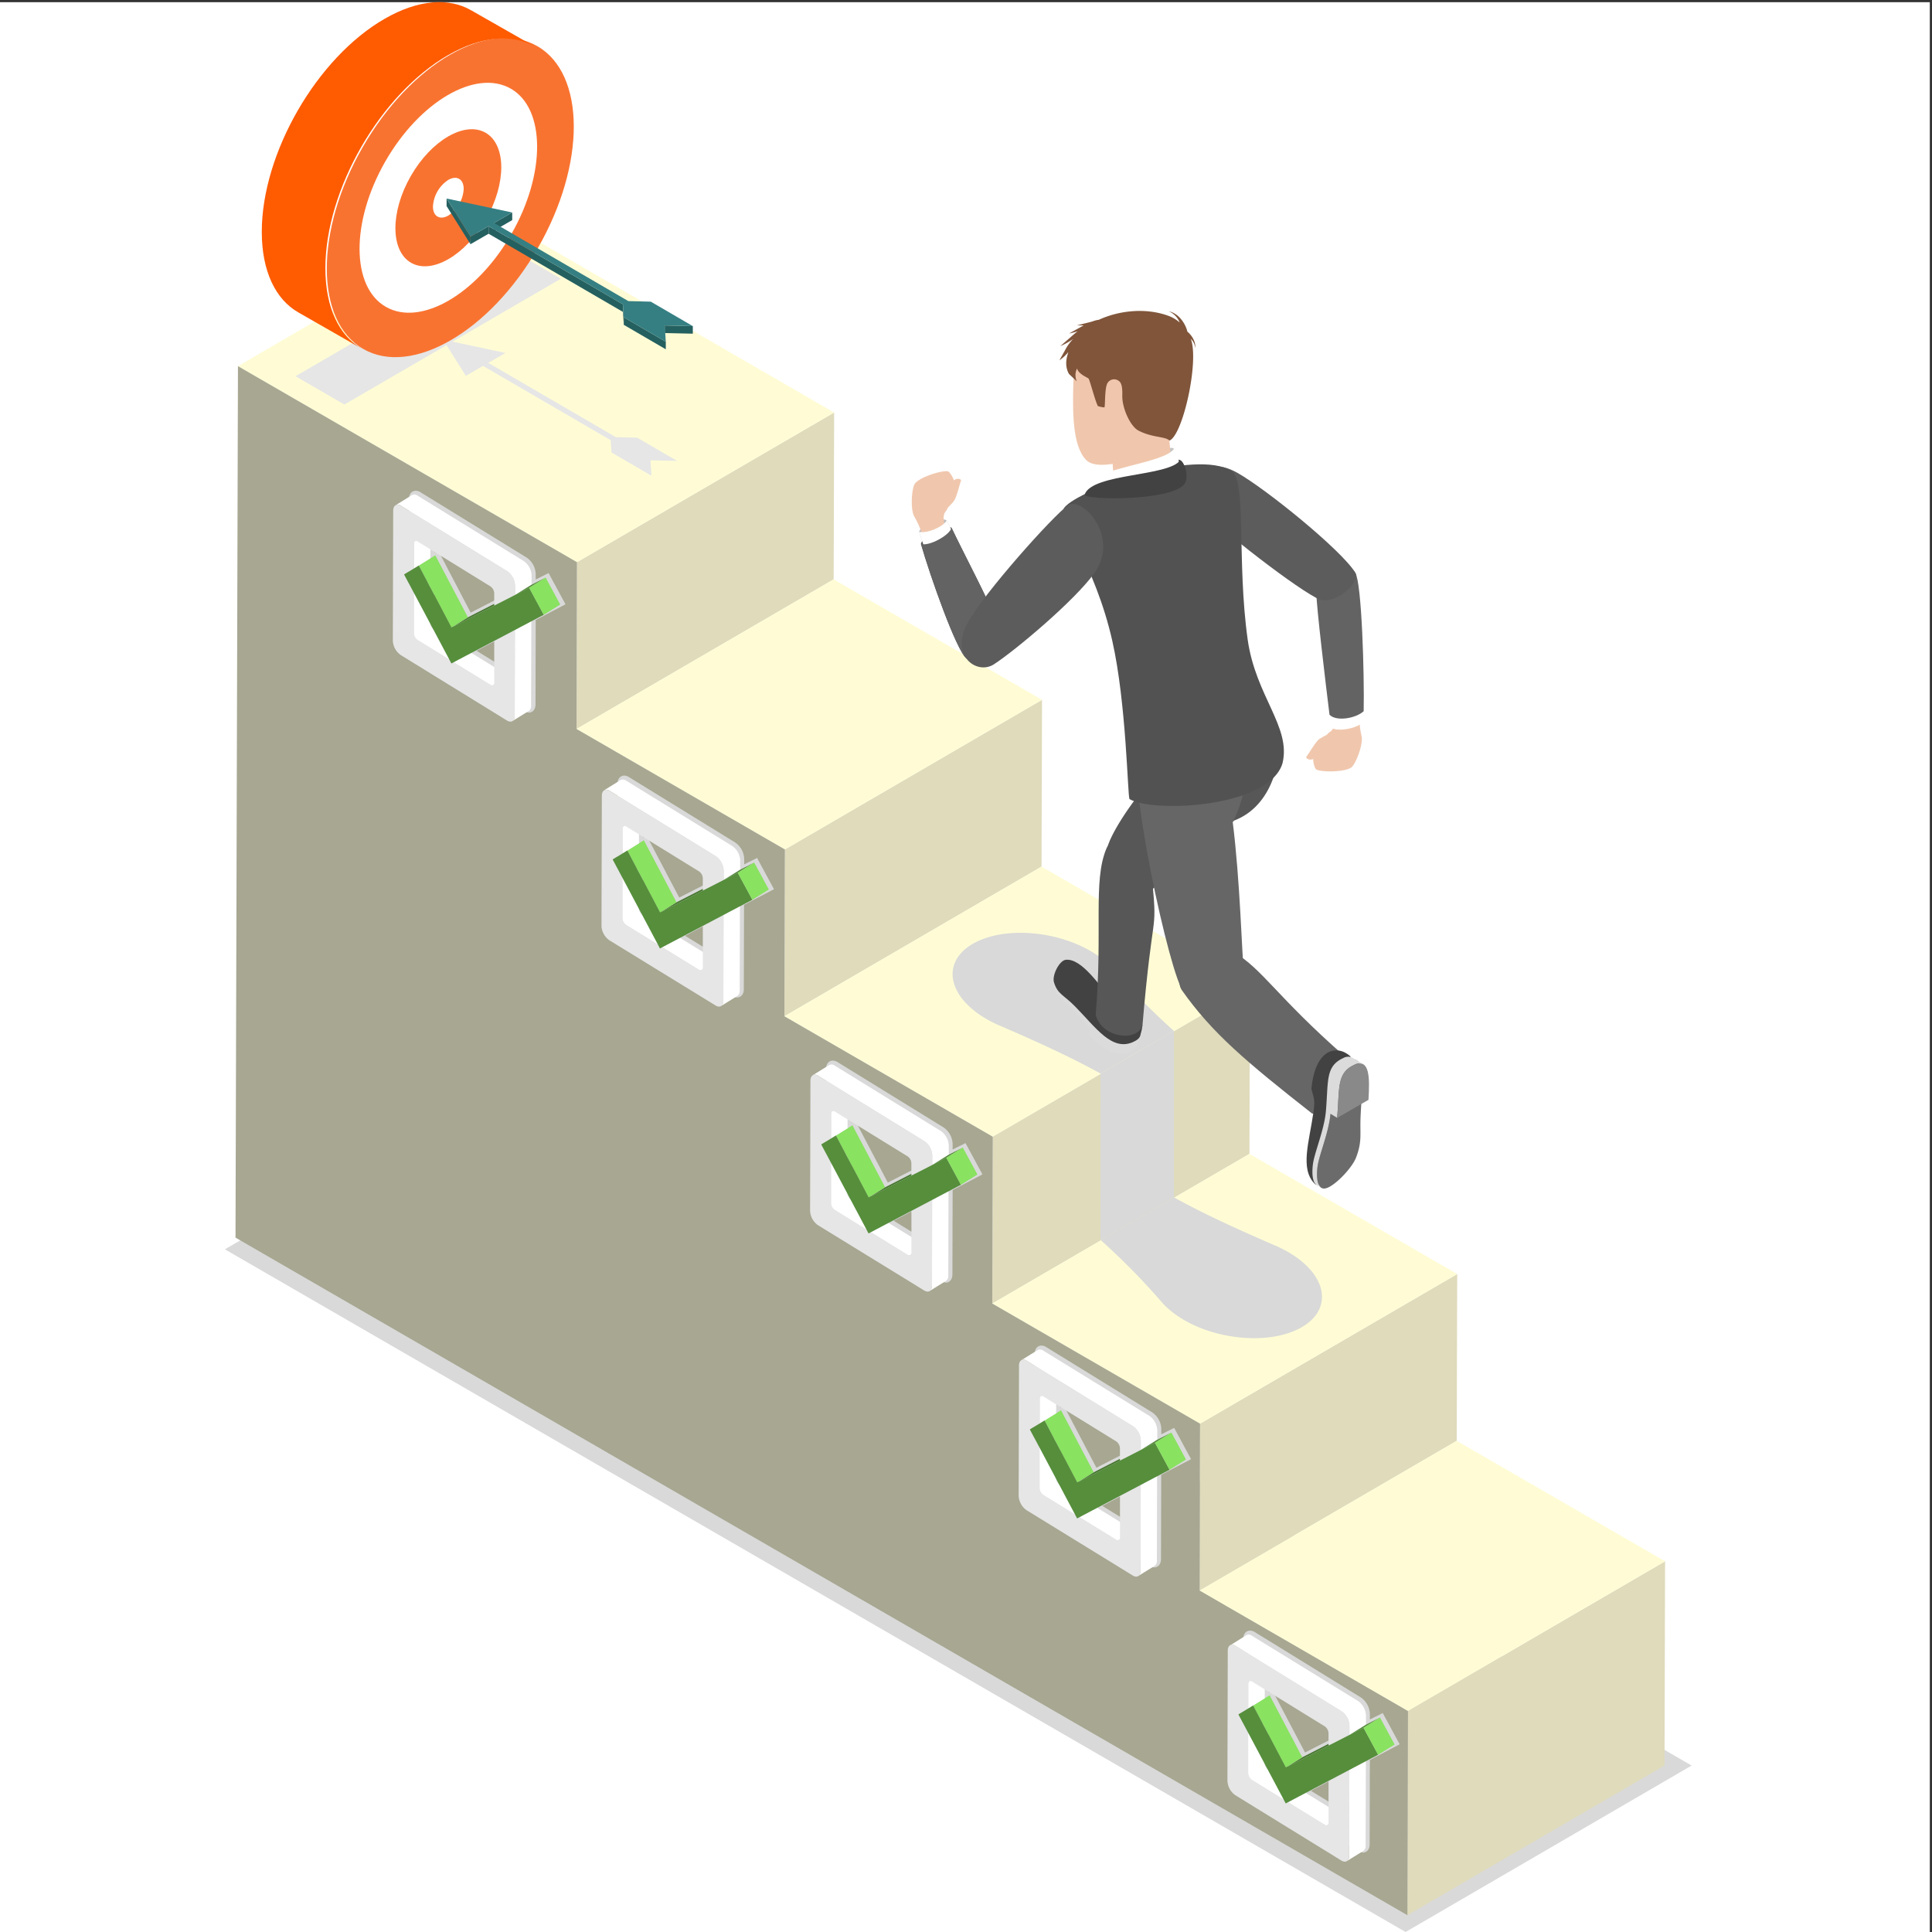 <svg xmlns="http://www.w3.org/2000/svg" viewBox="0 0 600 600"><rect x="0" y="0" width="600" height="600" fill="#333333" stroke="none"/><defs><style>.cls-1{isolation:isolate;}.cls-2{fill:#fff;}.cls-3{fill:#d9d9d9;}.cls-12,.cls-3{mix-blend-mode:multiply;}.cls-4{fill:#dfdbbb;}.cls-5{fill:#fffcd5;}.cls-6{fill:#a7a792;}.cls-7{fill:#487732;}.cls-8{fill:#89e260;}.cls-9{fill:#e6e6e6;}.cls-10{fill:#568e3c;}.cls-11{fill:#53873a;}.cls-13{fill:#f97330;}.cls-14{fill:#ff5b00;}.cls-15{fill:#256060;}.cls-16{fill:#357f83;}.cls-17{fill:#f0c7ad;}.cls-18{fill:#636363;}.cls-19{fill:#bfbfbf;}.cls-20{fill:#525252;}.cls-21{fill:#363636;}.cls-22{fill:#c4c4c4;}.cls-23{fill:#dbdbdb;}.cls-24{fill:#424242;}.cls-25{fill:#575757;}.cls-26{fill:#5c5c5c;}.cls-27{fill:#666;}.cls-28{fill:#6b6b6b;}.cls-29{fill:#898989;}.cls-30{fill:#80553a;}</style></defs><g class="cls-1"><g id="Layer_1" data-name="Layer 1"><rect class="cls-2" y="0.68" width="599.32" height="599.32"/><polygon class="cls-3" points="525.34 548.31 436.52 600 69.85 387.99 158.67 336.3 525.34 548.31"/><g class="cls-1"><polygon class="cls-4" points="179.19 174.59 259.05 128.11 258.9 179.92 179.05 226.39 179.19 174.59"/><polygon class="cls-5" points="73.9 113.71 153.76 67.23 259.05 128.11 179.19 174.59 73.9 113.71"/><polygon class="cls-4" points="243.76 263.81 323.61 217.33 323.46 269.13 243.61 315.61 243.76 263.81"/><polygon class="cls-5" points="179.05 226.39 258.9 179.92 323.61 217.33 243.76 263.81 179.05 226.39"/><polygon class="cls-5" points="243.61 315.61 323.46 269.13 388.18 306.55 308.32 353.02 243.61 315.61"/><polygon class="cls-4" points="308.32 353.02 388.18 306.55 388.03 358.35 308.17 404.83 308.32 353.02"/><polygon class="cls-4" points="372.69 442.13 452.55 395.66 452.4 447.46 372.55 493.93 372.69 442.13"/><polygon class="cls-5" points="308.17 404.83 388.03 358.35 452.55 395.66 372.69 442.13 308.17 404.83"/><polygon class="cls-4" points="437.26 531.35 517.11 484.87 516.93 548.3 437.08 594.78 437.26 531.35"/><polygon class="cls-6" points="179.19 174.59 179.05 226.39 243.76 263.81 243.61 315.61 308.32 353.02 308.17 404.83 372.69 442.13 372.55 493.93 437.26 531.35 437.08 594.78 73.14 384.35 73.9 113.71 179.19 174.59"/><polygon class="cls-5" points="372.55 493.93 452.4 447.46 517.11 484.87 437.26 531.35 372.55 493.93"/></g><polygon class="cls-3" points="364.57 371.85 341.76 385.16 341.78 333.41 364.58 320.1 364.57 371.85"/><path class="cls-3" d="M341.78,333.41c-8.3-4.61-18.16-9.21-30.94-14.74a36.52,36.52,0,0,1-6.6-3.54,26.92,26.92,0,0,1-2.5-1.92c-8.24-7.1-7.9-15.95,1.33-20.62,10.09-5.11,27-3.28,37.69,4.07a28.91,28.91,0,0,1,2.51,1.91,21.84,21.84,0,0,1,2.45,2.46,216.22,216.22,0,0,0,18.84,19.12Z"/><path class="cls-3" d="M364.62,371.87c8.3,4.61,18.16,9.22,30.93,14.74a36.19,36.19,0,0,1,6.6,3.54,27.09,27.09,0,0,1,2.51,1.92c8.24,7.1,7.89,15.95-1.34,20.62-10.08,5.11-27,3.28-37.69-4.07a28.72,28.72,0,0,1-2.5-1.91,22,22,0,0,1-2.46-2.46,214.86,214.86,0,0,0-18.83-19.12Z"/><path class="cls-3" d="M423.24,575.29a2.82,2.82,0,0,1-1.48-.47l-33-20.3A6.57,6.57,0,0,1,386,549.4l.11-40.41c0-1.79,1.06-2.59,2.1-2.59a2.87,2.87,0,0,1,1.49.46l32.95,20.31a6.52,6.52,0,0,1,2.78,5.12V534l4-2,5.25,9.7-9.25,4.87-.07,26.19c0,1.79-1.06,2.59-2.1,2.59Zm-5.83-12.83v-.07l0-11.68-10.3,5.43ZM394,547a2,2,0,0,0,.8,1.51l7.55,4.65L394,537.5Zm11.29-2.75,12.2-6.23v-3.38a2,2,0,0,0-.8-1.5l-22.63-13.94v.08l0,6.32,1.07-.65Z"/><polygon class="cls-7" points="399.32 548.91 404.44 545.74 417.71 538.95 412.59 542.12 399.32 548.91"/><path class="cls-2" d="M393.87,549.62a2.74,2.74,0,0,1-1.16-2.15l0-12.54-5.12,3.17,0,12.54a2.8,2.8,0,0,0,1.16,2.15l9.92,6.11,5.12-3.17Z"/><polygon class="cls-8" points="389.18 529.65 394.29 526.48 404.44 545.74 399.32 548.91 389.18 529.65"/><path class="cls-2" d="M392.78,519.75a.9.9,0,0,1,.34-.8L388,522.12a.92.92,0,0,0-.34.8l0,7.67,5.12-3.17Z"/><path class="cls-2" d="M416.47,563.55l-11.38-7L400,559.71l11.38,7a.78.78,0,0,0,.83.09l5.11-3.18A.76.76,0,0,1,416.47,563.55Z"/><path class="cls-2" d="M419,576.32a1.9,1.9,0,0,1-.71,1.66l5.11-3.17a1.85,1.85,0,0,0,.71-1.66l.07-26.64L419,549.68Z"/><path class="cls-2" d="M421.75,528.26,388.8,508a1.61,1.61,0,0,0-1.73-.18L382,511a1.62,1.62,0,0,1,1.73.18l32.95,20.3a5.74,5.74,0,0,1,2.42,4.48v2.91l5.11-3.17v-2.92A5.8,5.8,0,0,0,421.75,528.26Z"/><path class="cls-9" d="M416.63,531.43a5.74,5.74,0,0,1,2.42,4.48v2.91l-6.46,3.3v-3.83a2.8,2.8,0,0,0-1.16-2.15l-22.61-13.93c-.64-.4-1.16-.08-1.17.71l0,7.67-3,1.84,3,5.67,0,12.54a2.8,2.8,0,0,0,1.16,2.15l9.92,6.11.62,1.17.69-.36,11.38,7c.64.4,1.17.08,1.17-.71l0-12.93,6.46-3.4L419,576.32c0,1.64-1.1,2.31-2.44,1.48l-32.95-20.3a5.77,5.77,0,0,1-2.42-4.48l.1-40.41c0-1.64,1.1-2.31,2.44-1.48Z"/><polygon class="cls-10" points="423.45 536.57 427.99 544.95 419.02 549.68 412.56 553.08 399.98 559.71 399.29 560.07 398.67 558.9 387.62 538.1 384.61 532.43 387.64 530.59 389.18 529.65 399.32 548.91 412.59 542.12 419.05 538.82 423.45 536.57"/><polygon class="cls-11" points="419.05 538.82 424.16 535.65 428.57 533.39 423.45 536.57 419.05 538.82"/><polygon class="cls-8" points="423.45 536.57 428.57 533.39 433.11 541.78 427.99 544.95 423.45 536.57"/><path class="cls-3" d="M358.46,486.78a2.82,2.82,0,0,1-1.48-.47L324,466a6.54,6.54,0,0,1-2.78-5.12l.11-40.41c0-1.79,1.06-2.59,2.1-2.59a2.86,2.86,0,0,1,1.49.47l32.95,20.3a6.49,6.49,0,0,1,2.78,5.12v1.68l4-2,5.25,9.71L360.63,458l-.07,26.18c0,1.79-1.06,2.59-2.1,2.59ZM352.63,474v-.08l0-11.68-10.31,5.43Zm-23.42-15.44a2,2,0,0,0,.8,1.5l7.55,4.65L329.23,449Zm11.29-2.75,12.2-6.24v-3.37a2,2,0,0,0-.8-1.51l-22.62-13.93a.17.17,0,0,0,0,.07l0,6.32,1.07-.65Z"/><polygon class="cls-7" points="334.54 460.4 339.66 457.23 352.93 450.44 347.81 453.62 334.54 460.4"/><path class="cls-2" d="M329.09,461.11a2.74,2.74,0,0,1-1.16-2.15l0-12.54-5.12,3.17,0,12.55a2.78,2.78,0,0,0,1.16,2.14l9.92,6.12,5.12-3.18Z"/><polygon class="cls-8" points="324.4 441.15 329.51 437.97 339.66 457.23 334.54 460.4 324.4 441.15"/><path class="cls-2" d="M328,431.24a.9.9,0,0,1,.34-.8l-5.12,3.18a.93.93,0,0,0-.34.79l0,7.67,5.12-3.17Z"/><path class="cls-2" d="M351.69,475l-11.38-7-5.11,3.17,11.38,7a.78.78,0,0,0,.83.09l5.11-3.17A.78.78,0,0,1,351.69,475Z"/><path class="cls-2" d="M354.17,487.81a1.86,1.86,0,0,1-.71,1.66l5.11-3.17a1.85,1.85,0,0,0,.71-1.66l.07-26.64-5.11,3.17Z"/><path class="cls-2" d="M357,439.75l-33-20.3a1.63,1.63,0,0,0-1.73-.18l-5.12,3.17a1.65,1.65,0,0,1,1.73.18l33,20.31a5.73,5.73,0,0,1,2.41,4.47v2.91l5.11-3.17v-2.91A5.8,5.8,0,0,0,357,439.75Z"/><path class="cls-9" d="M351.86,442.93a5.73,5.73,0,0,1,2.41,4.47v2.91l-6.46,3.3v-3.83a2.77,2.77,0,0,0-1.16-2.15L324.05,433.7c-.64-.39-1.16-.08-1.17.71l0,7.67-3,1.84,3,5.67,0,12.55a2.78,2.78,0,0,0,1.16,2.14l9.92,6.12.62,1.16.69-.36,11.38,7c.64.4,1.17.08,1.17-.71l0-12.93,6.46-3.4-.07,26.64c0,1.64-1.1,2.31-2.44,1.48l-33-20.3a5.77,5.77,0,0,1-2.42-4.48l.11-40.41c0-1.64,1.09-2.3,2.43-1.48Z"/><polygon class="cls-10" points="358.68 448.06 363.21 456.44 354.24 461.17 347.78 464.57 335.2 471.2 334.51 471.56 333.89 470.4 322.85 449.59 319.83 443.92 322.86 442.08 324.4 441.15 334.54 460.4 347.81 453.62 354.27 450.31 358.68 448.06"/><polygon class="cls-11" points="354.27 450.31 359.38 447.14 363.79 444.89 358.68 448.06 354.27 450.31"/><polygon class="cls-8" points="358.68 448.06 363.79 444.89 368.32 453.27 363.21 456.44 358.68 448.06"/><path class="cls-3" d="M293.68,398.27a2.81,2.81,0,0,1-1.48-.46l-33-20.31a6.54,6.54,0,0,1-2.78-5.12l.11-40.41c0-1.79,1.06-2.59,2.1-2.59a2.83,2.83,0,0,1,1.49.47l32.95,20.3a6.52,6.52,0,0,1,2.78,5.12V357l4-2,5.25,9.71-9.25,4.87-.07,26.18c0,1.79-1.06,2.59-2.1,2.59Zm-5.83-12.82s0-.05,0-.08l0-11.67-10.31,5.42ZM264.43,370a2,2,0,0,0,.8,1.5l7.55,4.65-8.33-15.68Zm11.29-2.75,12.2-6.24v-3.37a2,2,0,0,0-.8-1.5l-22.62-13.94a.19.19,0,0,0,0,.08v6.31l1.06-.65Z"/><polygon class="cls-7" points="269.76 371.89 274.88 368.72 288.15 361.94 283.03 365.11 269.76 371.89"/><path class="cls-2" d="M264.31,372.6a2.72,2.72,0,0,1-1.16-2.14l0-12.55-5.11,3.17,0,12.55a2.8,2.8,0,0,0,1.16,2.15l9.92,6.11,5.12-3.17Z"/><polygon class="cls-8" points="259.62 352.64 264.74 349.47 274.88 368.72 269.76 371.89 259.62 352.64"/><path class="cls-2" d="M263.22,342.73a.88.88,0,0,1,.34-.79l-5.11,3.17a.88.88,0,0,0-.34.8l0,7.66,5.11-3.17Z"/><path class="cls-2" d="M286.92,386.53l-11.39-7-5.11,3.17,11.38,7a.8.8,0,0,0,.83.08l5.11-3.17A.77.77,0,0,1,286.92,386.53Z"/><path class="cls-2" d="M289.39,399.3a1.84,1.84,0,0,1-.71,1.66l5.11-3.17a1.84,1.84,0,0,0,.71-1.66l.07-26.64-5.11,3.17Z"/><path class="cls-2" d="M292.19,351.25l-32.95-20.31a1.65,1.65,0,0,0-1.73-.18l-5.12,3.17a1.65,1.65,0,0,1,1.73.18l33,20.31a5.78,5.78,0,0,1,2.42,4.47v2.92l5.11-3.18v-2.91A5.78,5.78,0,0,0,292.19,351.25Z"/><path class="cls-9" d="M287.08,354.42a5.78,5.78,0,0,1,2.42,4.47v2.92l-6.46,3.3v-3.84a2.74,2.74,0,0,0-1.16-2.15L259.27,345.2c-.64-.4-1.16-.08-1.16.71l0,7.66-3,1.85,3,5.66,0,12.55a2.8,2.8,0,0,0,1.16,2.15l9.92,6.11.62,1.16.69-.36,11.38,7c.64.39,1.17.07,1.17-.72l0-12.93,6.46-3.4-.07,26.64c0,1.65-1.1,2.31-2.44,1.48L254,380.48a5.77,5.77,0,0,1-2.42-4.47l.11-40.41c0-1.65,1.09-2.31,2.43-1.49Z"/><polygon class="cls-10" points="293.89 359.55 298.43 367.94 289.46 372.66 283 376.06 270.42 382.69 269.73 383.05 269.12 381.89 258.06 361.08 255.05 355.42 258.08 353.57 259.62 352.64 269.76 371.89 283.03 365.11 289.49 361.81 293.89 359.55"/><polygon class="cls-11" points="289.49 361.81 294.6 358.63 299.01 356.38 293.89 359.55 289.49 361.81"/><polygon class="cls-8" points="293.89 359.55 299.01 356.38 303.55 364.76 298.43 367.94 293.89 359.55"/><path class="cls-3" d="M228.9,309.77a2.82,2.82,0,0,1-1.48-.47l-33-20.3a6.57,6.57,0,0,1-2.78-5.12l.11-40.42c0-1.78,1.06-2.59,2.1-2.59a2.83,2.83,0,0,1,1.49.47l33,20.31a6.48,6.48,0,0,1,2.78,5.11v1.68l4-2,5.25,9.71L231.07,281,231,307.18c0,1.79-1.05,2.59-2.1,2.59Zm-5.83-12.83s0-.05,0-.08l0-11.67-10.31,5.43ZM199.65,281.5a2,2,0,0,0,.8,1.5l7.55,4.66L199.67,272Zm11.29-2.75,12.2-6.24v-3.37a2,2,0,0,0-.8-1.5L199.73,253.7a.19.19,0,0,0,0,.08v6.32l1.06-.65Z"/><polygon class="cls-7" points="204.98 283.39 210.1 280.21 223.37 273.43 218.25 276.6 204.98 283.39"/><path class="cls-2" d="M199.53,284.1a2.77,2.77,0,0,1-1.16-2.15l0-12.55-5.11,3.18,0,12.54a2.8,2.8,0,0,0,1.16,2.15l9.93,6.11,5.11-3.17Z"/><polygon class="cls-8" points="194.84 264.13 199.96 260.96 210.1 280.21 204.98 283.39 194.84 264.13"/><path class="cls-2" d="M198.44,254.23a.88.88,0,0,1,.34-.8l-5.11,3.17a.9.9,0,0,0-.34.8l0,7.66,5.11-3.17Z"/><path class="cls-2" d="M222.14,298l-11.39-7-5.11,3.17,11.38,7a.76.76,0,0,0,.83.08l5.12-3.17A.8.8,0,0,1,222.14,298Z"/><path class="cls-2" d="M224.61,310.8a1.85,1.85,0,0,1-.71,1.66l5.12-3.18a1.86,1.86,0,0,0,.7-1.66l.07-26.64-5.11,3.18Z"/><path class="cls-2" d="M227.41,262.74l-32.95-20.3a1.63,1.63,0,0,0-1.73-.19l-5.12,3.18a1.6,1.6,0,0,1,1.73.18l33,20.3a5.8,5.8,0,0,1,2.42,4.47v2.92l5.11-3.17v-2.92A5.75,5.75,0,0,0,227.41,262.74Z"/><path class="cls-9" d="M222.3,265.91a5.8,5.8,0,0,1,2.42,4.47v2.92l-6.46,3.3v-3.84a2.71,2.71,0,0,0-1.16-2.14l-22.6-13.93c-.65-.4-1.17-.08-1.17.71l0,7.66-3,1.85,3,5.67,0,12.54a2.8,2.8,0,0,0,1.16,2.15l9.93,6.11.61,1.17.69-.37,11.38,7c.65.39,1.17.07,1.17-.71l0-12.93,6.46-3.4-.07,26.64c0,1.64-1.1,2.3-2.44,1.48L189.22,292a5.75,5.75,0,0,1-2.42-4.47l.11-40.41c0-1.65,1.09-2.31,2.43-1.48Z"/><polygon class="cls-10" points="229.12 271.05 233.65 279.43 224.68 284.15 218.22 287.56 205.64 294.19 204.95 294.55 204.34 293.38 193.29 272.58 190.28 266.91 193.31 265.06 194.84 264.13 204.98 283.39 218.25 276.6 224.71 273.3 229.12 271.05"/><polygon class="cls-11" points="224.71 273.3 229.82 270.13 234.23 267.87 229.12 271.05 224.71 273.3"/><polygon class="cls-8" points="229.12 271.05 234.23 267.87 238.77 276.26 233.65 279.43 229.12 271.05"/><path class="cls-3" d="M164.12,221.26a2.82,2.82,0,0,1-1.48-.47l-32.95-20.3a6.52,6.52,0,0,1-2.78-5.12L127,155c0-1.79,1.06-2.59,2.1-2.59a2.81,2.81,0,0,1,1.49.46l33,20.31a6.49,6.49,0,0,1,2.78,5.12v1.67l4-2,5.25,9.7-9.25,4.87-.06,26.19c0,1.79-1.06,2.59-2.11,2.59Zm-5.83-12.83s0-.05,0-.07l0-11.68L148,202.11ZM134.87,193a2,2,0,0,0,.8,1.51l7.55,4.65-8.33-15.68Zm11.3-2.75L158.36,184v-3.38a2,2,0,0,0-.8-1.5L135,165.19a.22.22,0,0,0,0,.08v6.32l1.07-.65Z"/><polygon class="cls-7" points="140.2 194.88 145.32 191.71 158.59 184.92 153.47 188.09 140.2 194.88"/><path class="cls-2" d="M134.75,195.59a2.8,2.8,0,0,1-1.16-2.15l0-12.54-5.11,3.17,0,12.54a2.8,2.8,0,0,0,1.16,2.15l9.93,6.11,5.11-3.17Z"/><polygon class="cls-8" points="130.06 175.62 135.18 172.45 145.32 191.71 140.2 194.88 130.06 175.62"/><path class="cls-2" d="M133.66,165.72a.9.9,0,0,1,.34-.8l-5.11,3.17a.9.9,0,0,0-.34.8l0,7.67,5.11-3.18Z"/><path class="cls-2" d="M157.36,209.52l-11.38-7-5.12,3.17,11.38,7a.78.78,0,0,0,.83.09l5.12-3.18A.76.76,0,0,1,157.36,209.52Z"/><path class="cls-2" d="M159.83,222.29a1.85,1.85,0,0,1-.71,1.66l5.12-3.17a1.87,1.87,0,0,0,.7-1.66l.07-26.64-5.11,3.17Z"/><path class="cls-2" d="M162.63,174.23l-32.95-20.3a1.61,1.61,0,0,0-1.73-.18l-5.12,3.17a1.6,1.6,0,0,1,1.73.18l33,20.3a5.8,5.8,0,0,1,2.42,4.48v2.91l5.11-3.17V178.7A5.77,5.77,0,0,0,162.63,174.23Z"/><path class="cls-9" d="M157.52,177.4a5.8,5.8,0,0,1,2.42,4.48v2.91l-6.46,3.3v-3.83a2.74,2.74,0,0,0-1.16-2.15l-22.6-13.93c-.65-.4-1.17-.08-1.17.71l0,7.67-3,1.84,3,5.67,0,12.54a2.8,2.8,0,0,0,1.16,2.15l9.93,6.11.61,1.17.69-.36,11.38,7c.65.4,1.17.08,1.17-.71l0-12.93,6.45-3.4-.07,26.64c0,1.64-1.1,2.3-2.44,1.48l-32.95-20.31A5.77,5.77,0,0,1,122,199l.11-40.41c0-1.64,1.09-2.31,2.43-1.48Z"/><polygon class="cls-10" points="164.34 182.54 168.87 190.92 159.9 195.65 153.44 199.05 140.86 205.68 140.17 206.04 139.56 204.87 128.51 184.07 125.5 178.4 128.53 176.56 130.06 175.62 140.2 194.88 153.47 188.09 159.93 184.79 164.34 182.54"/><polygon class="cls-11" points="159.93 184.79 165.04 181.62 169.45 179.37 164.34 182.54 159.93 184.79"/><polygon class="cls-8" points="164.34 182.54 169.45 179.37 173.99 187.75 168.87 190.92 164.34 182.54"/><g class="cls-12"><polygon class="cls-9" points="174.21 86.55 106.95 125.63 91.75 116.84 159.01 77.77 174.21 86.55"/><polygon class="cls-9" points="137.61 105.48 144.66 116.73 150.02 113.64 189.66 136.71 189.91 140.53 202.32 147.75 202.01 142.95 210.29 143.14 197.88 135.92 191.27 135.76 151.64 112.7 156.99 109.61 137.61 105.48"/></g><ellipse class="cls-13" cx="139.23" cy="61.41" rx="54.05" ry="31.28" transform="matrix(0.5, -0.87, 0.87, 0.5, 16.8, 151.78)"/><ellipse class="cls-2" cx="139.23" cy="61.41" rx="23.27" ry="13.47" transform="translate(16.8 151.78) rotate(-60.23)"/><path class="cls-2" d="M139.23,49.72c-5.56,3.19-10.08,11-10.08,17.48s4.52,9.09,10.08,5.9,10.07-11,10.07-17.48S144.78,46.53,139.23,49.72Z"/><path class="cls-2" d="M144,58.67a10.54,10.54,0,0,1-4.77,8.27c-2.63,1.52-4.77.26-4.77-2.79a10.56,10.56,0,0,1,4.77-8.28C141.86,54.36,144,55.62,144,58.67Z"/><ellipse class="cls-2" cx="139.23" cy="61.41" rx="39.04" ry="22.59" transform="translate(16.8 151.78) rotate(-60.23)"/><path class="cls-2" d="M117.49,73.9c0-13.91,9.75-30.82,21.74-37.71S161,35,161,48.92s-9.75,30.82-21.74,37.71S117.49,87.8,117.49,73.9ZM155.67,52c0-10.52-7.38-14.84-16.44-9.63s-16.44,18-16.44,28.51,7.38,14.84,16.44,9.63,16.44-18,16.44-28.51Z"/><ellipse class="cls-13" cx="139.23" cy="61.41" rx="14.26" ry="8.26" transform="translate(16.8 151.78) rotate(-60.23)"/><ellipse class="cls-13" cx="139.23" cy="61.41" rx="23.27" ry="13.47" transform="translate(16.8 151.78) rotate(-60.23)"/><path class="cls-2" d="M144,58.67c0-3.05-2.14-4.31-4.77-2.8a10.56,10.56,0,0,0-4.77,8.28c0,3,2.14,4.31,4.77,2.79A10.54,10.54,0,0,0,144,58.67Z"/><path class="cls-14" d="M81.3,72c0,12.31,4.33,21,11.32,25l19.75,11.3c-7-4-11.32-12.66-11.32-25,0-24.46,17.09-54.11,38.18-66.22,10.47-6,20-6.57,26.86-2.61L146.34,3.21c-6.9-4-16.39-3.41-26.86,2.61C98.39,17.93,81.3,47.58,81.3,72Z"/><polygon class="cls-15" points="153.44 69.25 153.45 71.6 159.08 68.35 159.07 65.99 153.44 69.25"/><polygon class="cls-15" points="146.1 73.49 146.11 75.84 151.74 72.59 151.74 70.23 146.1 73.49"/><polygon class="cls-15" points="138.69 61.65 138.69 64 146.11 75.84 146.1 73.49 138.69 61.65"/><polygon class="cls-15" points="151.74 70.23 151.74 72.59 193.46 96.87 193.45 94.51 151.74 70.23"/><polygon class="cls-15" points="193.45 94.51 193.46 96.87 193.72 100.88 193.71 98.53 193.45 94.51"/><polygon class="cls-15" points="206.44 101.07 206.45 103.43 215.16 103.63 215.16 101.28 206.44 101.07"/><polygon class="cls-15" points="193.71 98.53 193.72 100.88 206.77 108.48 206.77 106.13 193.71 98.53"/><polygon class="cls-16" points="138.69 61.65 146.1 73.49 151.74 70.23 193.45 94.51 193.71 98.53 206.77 106.13 206.44 101.07 215.16 101.28 202.1 93.68 195.14 93.51 153.44 69.25 159.07 65.99 138.69 61.65"/><path class="cls-17" d="M408.61,238.81c-.72-1-1.41-4.83,0-5.45,3-1.34,2.5-4.93,4.44-6.09s1.49-5.1,1.49-5.1h7.6a26.46,26.46,0,0,0,.7,6.38c.62,2.61-1.87,8.85-3.15,9.77C417.33,240,409.29,239.78,408.61,238.81Z"/><path class="cls-17" d="M405.82,234.83a.49.49,0,0,0,0,.68,1.86,1.86,0,0,0,2.74-.52c.77-1.06,2.08-2.92,3.94-2.7l.95-4.89s-3,1.66-3.66,2.07C408.62,230.24,406.48,234.07,405.82,234.83Z"/><path class="cls-17" d="M422.47,190.43c.51,12.44-.09,29.49-.35,31.81-.4,3.54-6.89,6.14-7.58,0-.46-4-3.64-27-4.16-35.85Z"/><path class="cls-2" d="M413.73,226.14c1.71,1,6.82.32,9.06-1.46l.39-7.75-10.41.5Z"/><path class="cls-18" d="M420.91,177.93c2,3.07,2.83,31.77,2.59,42.95-2.54,2.29-8.57,3.24-10.61,1.08-1.13-9.08-4.13-34.12-4.05-37.47C409,177.5,416.85,171.68,420.91,177.93Z"/><path class="cls-19" d="M288.75,175.07l9.89-4.49L294,161.66c-1.36-1.18-7.48.3-8.58,3.52Z"/><path class="cls-20" d="M295.49,163.87c3.37,7.11,12.35,24.23,13.39,27.75,2,6.71-5.1,15.92-8.76,12.85-3.13-2.56-11.19-25.38-14.12-35.56C286.71,166.08,293.56,162.87,295.49,163.87Z"/><path class="cls-17" d="M294.57,146.47c1,.77,2.76,4.21,1.6,5.22-2.47,2.15-.95,5.44-2.46,7.12s.06,5.32.06,5.32l-7.27,2.24a26.55,26.55,0,0,0-2.53-5.9c-1.36-2.31-.8-9,.15-10.27C285.88,147.89,293.63,145.75,294.57,146.47Z"/><path class="cls-17" d="M298.4,149.46a.48.48,0,0,0-.23-.64,1.87,1.87,0,0,0-2.48,1.31c-.42,1.24-1.13,3.4-3,3.73l.52,5s2.4-2.48,2.89-3.06C297.06,154.67,298,150.38,298.4,149.46Z"/><path class="cls-17" d="M293.53,163.5c1.13,3.67,8.45,18,11.69,25.74H293.1c-3.36-9.86-6.3-21.39-6.74-23.57C285.64,162.17,291.71,157.58,293.53,163.5Z"/><path class="cls-2" d="M288.75,175.07l9.89-4.49L294,161.66c-1.38,2.18-6.25,4.06-8.58,3.52Z"/><path class="cls-21" d="M361.37,146.52l-.08-2.43c.92-1.06,3.88-1.91,5.23-1.16,1.13.65,1.3,2.11,1,3.59Z"/><path class="cls-22" d="M360.11,145.37l-.39-4.2c.58-1.1,3.21-2.42,4.53-2,1.11.34,1.14,3.64,1.18,5Z"/><path class="cls-23" d="M327.13,303.66l.3-1a4.13,4.13,0,0,0-.15,2.43c1.16,3.75,2.93,3.79,6.57,7.5,6.47,6.58,11.37,13.93,17.93,11.07.33-.15.62-.3.88-.45a2.8,2.8,0,0,0,1.42-1.63l-1,3.06a3.06,3.06,0,0,1-1.53,1.61c-.26.15-.57.29-.89.44-4.07,2-8.61-1.3-12.63-5.5l.7-1.44c-1.61-1.73-3.63-4.27-5.27-5.93-3.64-3.71-5.2-4.07-6.36-7.82A3.76,3.76,0,0,1,327.13,303.66Z"/><path class="cls-24" d="M331,298.07c-2,.2-4.35,4.83-3.68,7,1.16,3.75,2.93,3.79,6.57,7.5,6.47,6.58,11.37,13.93,17.93,11.07.33-.15.62-.3.88-.45,4.23-2.44-1.71-6.16-7.34-12.58C341.67,306.44,336,297.56,331,298.07Z"/><path class="cls-25" d="M397,227.26c1.29,8-1.62,23-13.73,27.57-13.73,13-19.25,15.64-24.52,20.59s-13.91-2.64-15.15-9.86C342.5,259,365.4,228.88,376,227.23,388.26,225.32,395.55,218.21,397,227.26Z"/><path class="cls-24" d="M351.5,321.34l2.39.72a13.16,13.16,0,0,0,.9-3.67l-2.53-.55Z"/><path class="cls-25" d="M340.28,315.16c2.21-26.32-.87-41.38,3.26-51.48,2.7-6.59,13.78,3.93,14.42,11,1.44,15.73,0,6.8-3.17,43.92C352.75,323.79,342.07,322.17,340.28,315.16Z"/><path class="cls-26" d="M408.94,185.78c-9.18-4.88-33.78-24.61-37.54-28.9-3.44-3.93.69-16.9,12.83-10.07,9.09,5.12,32.59,24.22,36.69,31.08C422.62,180.74,414.4,188.68,408.94,185.78Z"/><path class="cls-27" d="M383.08,224.5c5.49,4.22,5.65,19.46-.25,30.76,2.32,18.39,2.83,41,3.54,47.95.74,7.31-13.22,9.25-18.86,4.58-3.74-3.09-18.73-69.63-13.61-79.07C359.82,217.79,375.82,218.9,383.08,224.5Z"/><path class="cls-27" d="M407.53,345.85c-20.63-16.19-31.22-25.16-40.48-38.32-4.09-5.83,10.07-15.56,16.1-11.89,9.19,5.59,13.28,13.78,34.29,32.26C418.77,332.43,414.5,345.46,407.53,345.85Z"/><path class="cls-24" d="M408.31,367.65c1.68,1.69,7.68-3.85,7.68-3.85l3.42-35.73c-4.33-3.89-11-2.26-12.14,10.08.67,2.87,1.21,3.14.67,7C406.59,354.7,403.63,363,408.31,367.65Z"/><path class="cls-20" d="M350.77,248.16c7.51,4.39,43.46,2.65,47.53-11.15,2.71-11.3-8.34-20.76-10.82-38.37-3.43-24.33-.28-49.37-5-52.37-11-7-47.21,5.53-51.94,11.36-2.37,2.91,9.52,17.41,14.91,41.48C349.81,218.46,350.18,246.93,350.77,248.16Z"/><path class="cls-18" d="M295.49,163.87c3.37,7.11,12.35,24.23,13.39,27.75,2,6.71-5.1,15.92-8.76,12.85-3.13-2.56-11.19-25.38-14.12-35.56C288.38,169.8,295.06,166.2,295.49,163.87Z"/><path class="cls-26" d="M300.54,193.36c5-9.12,26.45-33.14,31.11-36.42,4.27-3,16.33,9.62,8.24,21-6.05,8.51-24.64,24.12-31.26,28.39C303.38,209.69,294.89,203.69,300.54,193.36Z"/><path class="cls-28" d="M417.63,329.91c-4.53,2.61-3.69,7.3-4.44,16-.48,5.65-3.47,12.64-4,16.27-.34,2.3-.55,7.57,2.53,6.87a5.14,5.14,0,0,0,1.37-.59c2.9-1.67,7-6.2,8.06-9,1.86-4.86,1.2-7.08,1.37-12.14.31-9,2.39-20.77-4-17.87A9.48,9.48,0,0,0,417.63,329.91Z"/><path class="cls-23" d="M407.77,361.35c.53-3.63,3.52-10.63,4-16.27.75-8.7-.09-13.38,4.44-16a9.46,9.46,0,0,1,.9-.46,3,3,0,0,1,2.8-.18l1.34.78.05,0,2.09,1.28a3,3,0,0,0-2.79.18c-.33.15-.63.3-.91.46-4.52,2.62-3.68,7.31-4.43,16l-2.07-1.26h0c-.48,5.65-3.47,12.64-4,16.27-.28,1.89-.47,5.77,1.17,6.72l-1.42-.82C407.3,367.12,407.49,363.23,407.77,361.35Z"/><path class="cls-29" d="M415.26,347.18v0c.75-8.69-.09-13.38,4.43-16,.28-.16.58-.31.91-.46,4.78-2.17,4.81,3.89,4.39,10.85Z"/><path class="cls-17" d="M363.9,144.71c1.17,9.23-14.1,10.93-17.95,5.08l-1.23-17.28,17.86-1.74Z"/><path class="cls-17" d="M365.45,121.6c0,5.4-2.25,12.33-5.17,15.54-4.72,5.19-19,9.56-22.85,5.82-4.55-4.38-4.28-15.86-4.1-23.85.27-12.07,6.52-21.94,19.85-20.5C362.05,99.56,365.35,109.53,365.45,121.6Z"/><path class="cls-30" d="M369.81,105.22a4.48,4.48,0,0,1,1.37,2.91c.25-2-1.06-4-2.43-5.14-.52-2.34-2.64-5.7-5.74-6.29a6.22,6.22,0,0,1,3.35,3.46,10.73,10.73,0,0,0-3.45-2.06c-7.07-2.61-15.38-1.68-21.65,1.21a8.2,8.2,0,0,0-2,.52l-.86.23-4,1c.75,0,1.46,0,2.14,0l-.92.51-3.62,2a20.33,20.33,0,0,0,2.67-.69c-.78.59-1.53,1.25-2.25,1.89l-3.13,2.72a21.68,21.68,0,0,0,4-2.23,14.55,14.55,0,0,0-2.62,3.67L329,111.9a13.26,13.26,0,0,0,2.76-2.54c-.11.65-1.5,3.72.22,6.78l2.44,2.29a4.6,4.6,0,0,1,.08-4c.42,1.81,3.39,2.83,3.59,3.18.51.91,2,6.88,2.87,8.5a7.85,7.85,0,0,0,2,.41c.34,0,0-6.3,1.07-7.68a2.37,2.37,0,0,1,3.34-.6c1.08.64,1.22,2.53,1.17,4.56-.11,3.93,2.51,9.62,5,10.91,4.4,2.28,8.22,1.76,9.67,3.11C367.41,135,372.46,112.11,369.81,105.22Z"/><path class="cls-2" d="M365.92,147.85c.79-1.79.14-7.59-1.34-8.45-3.31,4.72-25.25,5.8-27.62,11.88C336.24,153.11,363.49,153.34,365.92,147.85Z"/><path class="cls-24" d="M368.16,149.79c.86-1.94,0-5.93-1.64-6.86-3.57,5.1-27.08,4-29.64,10.56C336.11,155.47,365.54,155.71,368.16,149.79Z"/></g></g></svg>